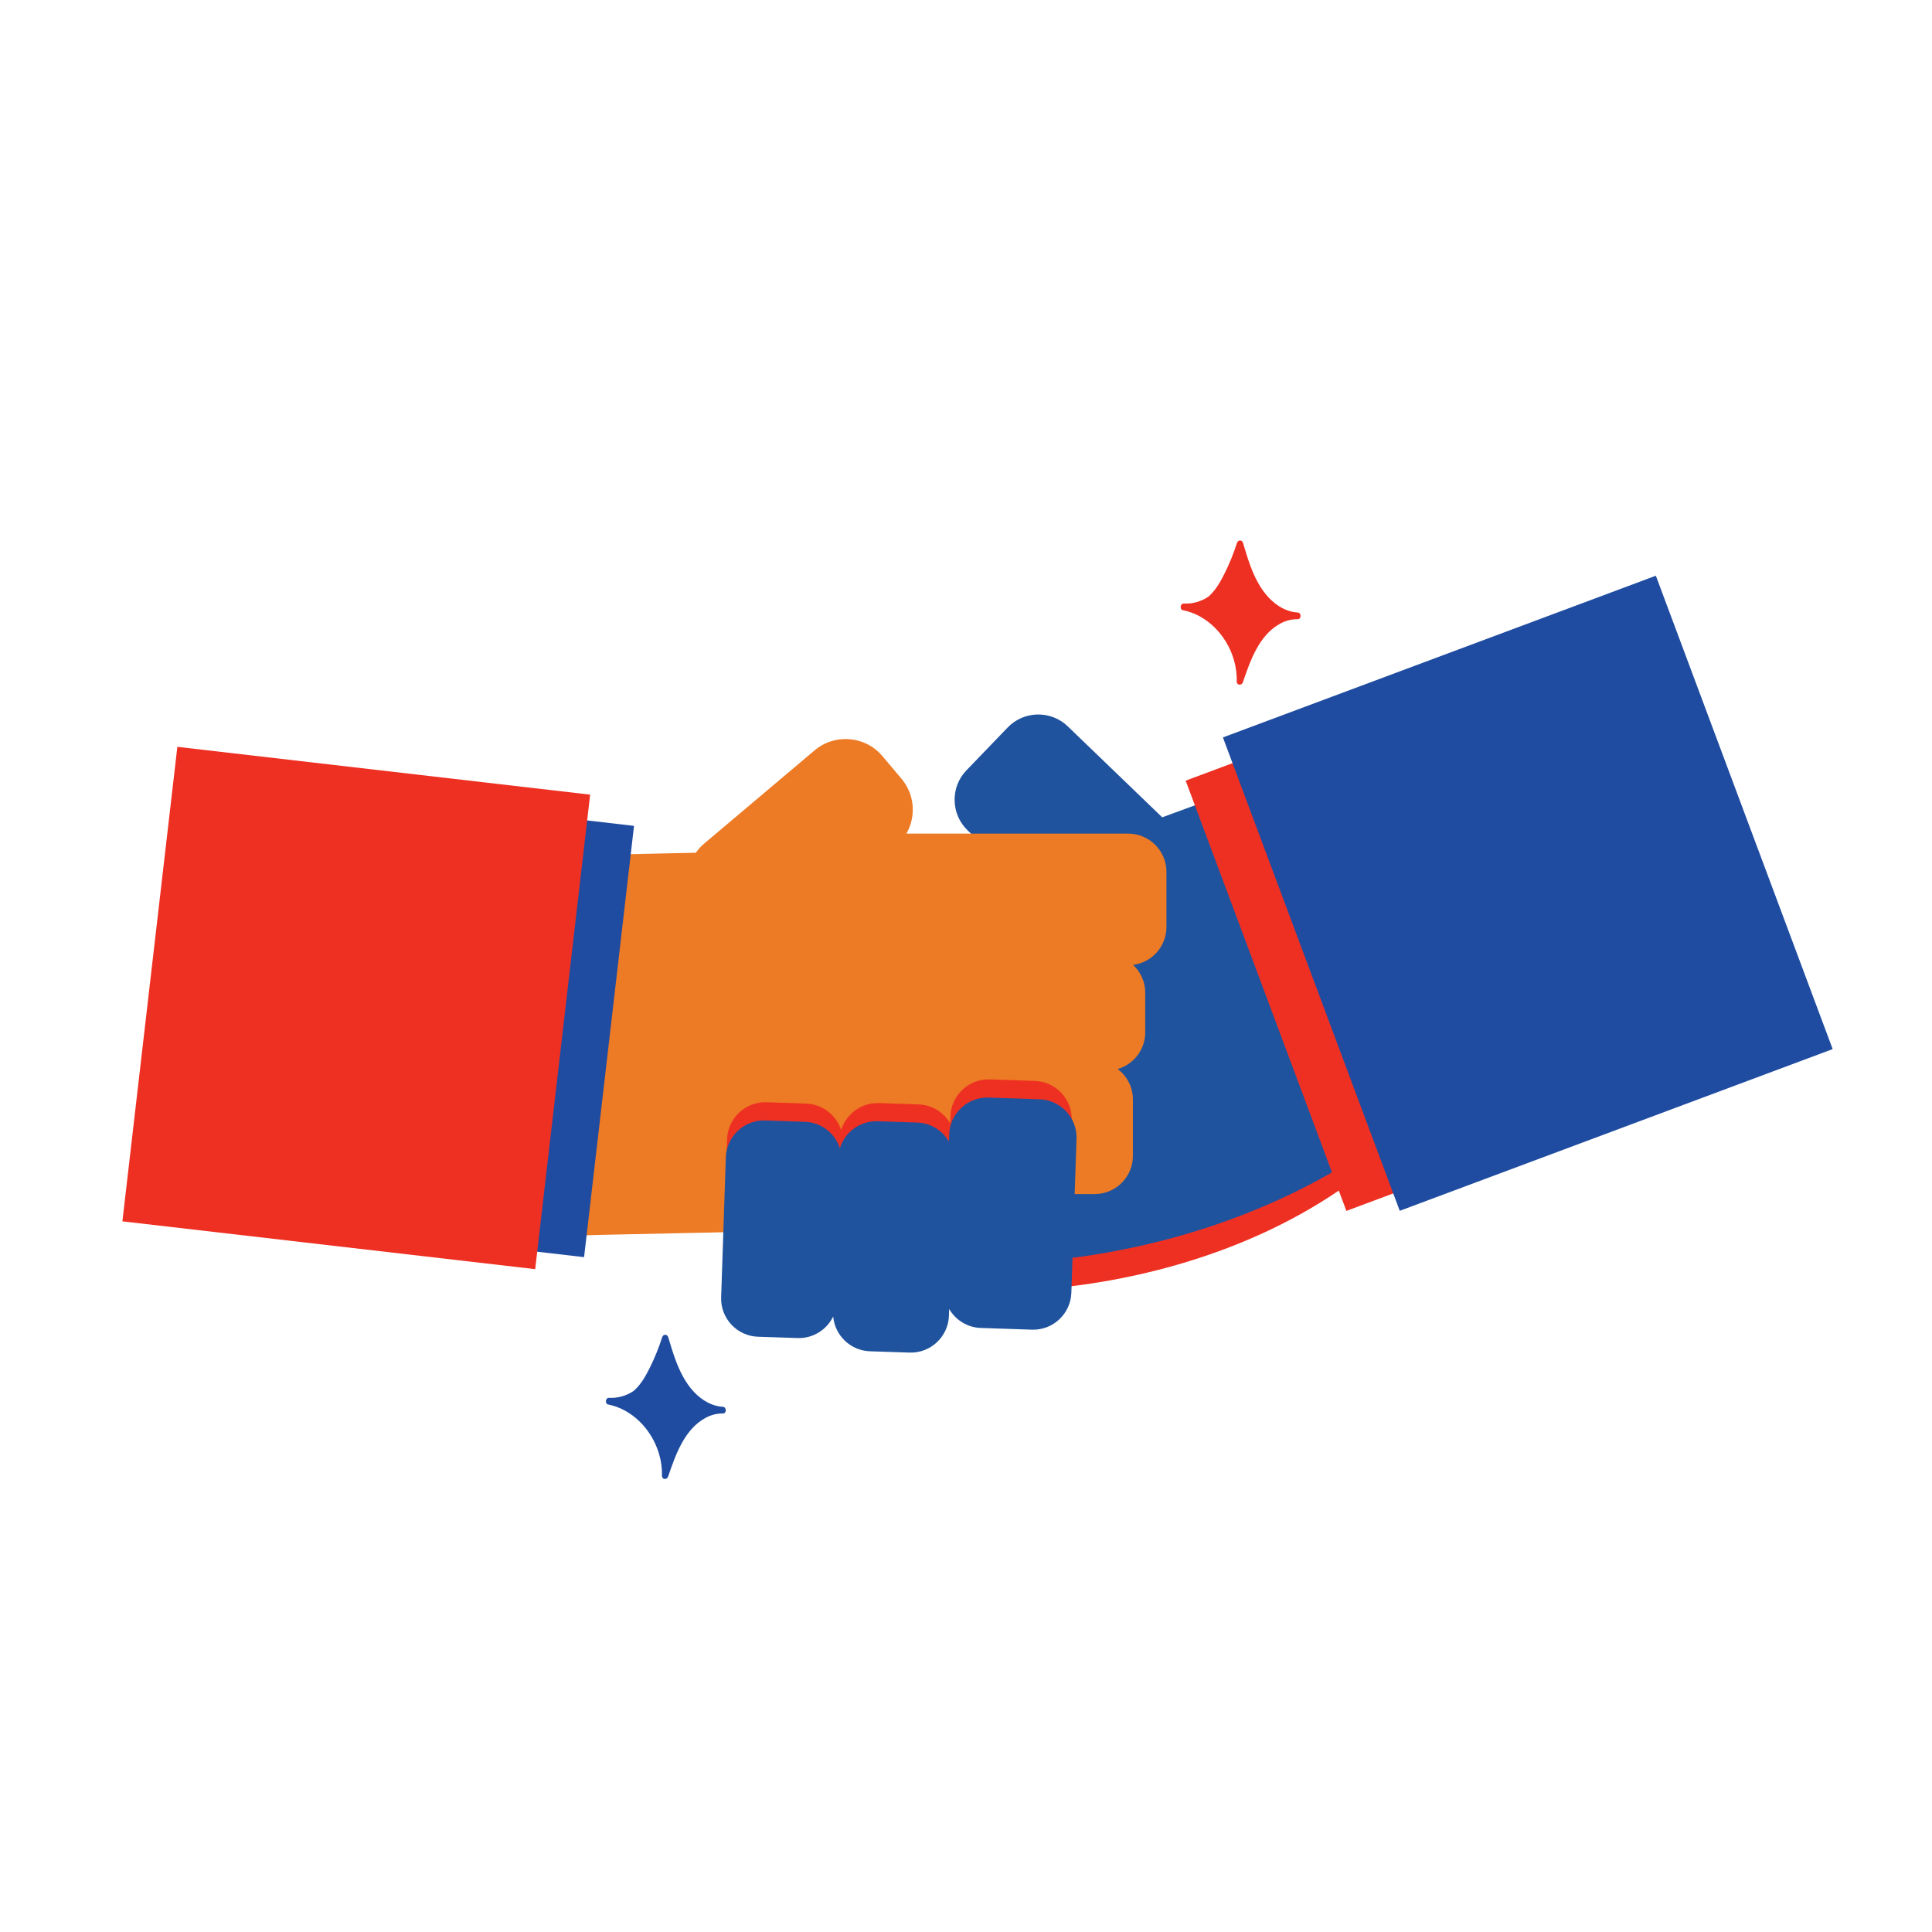 <?xml version="1.0" encoding="UTF-8"?> <!-- Generator: Adobe Illustrator 16.0.0, SVG Export Plug-In . SVG Version: 6.00 Build 0) --> <svg xmlns="http://www.w3.org/2000/svg" xmlns:xlink="http://www.w3.org/1999/xlink" id="Layer_1" x="0px" y="0px" width="100px" height="100px" viewBox="0 0 100 100" xml:space="preserve"> <g> <g id="XMLID_2111_"> <path id="XMLID_2112_" fill="#EE3023" d="M81.292,56.859l-11.903,4.701c-10.477,7.198-26.048,5.991-27.32,2.521l-2.144-5.847 c-1.272-3.47,0.526-7.351,3.996-8.623l30.601-11.22c3.471-1.272,7.35,0.526,8.623,3.997l2.142,5.847 C86.56,51.706,84.762,55.587,81.292,56.859z"></path> </g> <g id="XMLID_2109_"> <path id="XMLID_2110_" fill="#20539E" d="M85.286,46.88l-2.142-5.847c-1.273-3.47-5.152-5.269-8.623-3.997l-14.365,5.268 l-4.893-4.712c-0.869-0.836-2.265-0.81-3.102,0.059l-2.141,2.224c-0.836,0.869-0.809,2.265,0.06,3.101l2.273,2.189l-8.434,3.092 c-3.47,1.272-5.269,5.152-3.996,8.624l2.144,5.847c1.272,3.47,17.514,4.717,29.288-3.582l9.936-3.642 C84.762,54.23,86.56,50.35,85.286,46.88z"></path> </g> <g id="XMLID_2107_"> <path id="XMLID_2108_" fill="#20539E" d="M59.091,50.024H39.33c-1.085,0-1.972-0.887-1.972-1.972v-2.866 c0-1.085,0.887-1.972,1.972-1.972h19.761c1.085,0,1.972,0.887,1.972,1.972v2.866C61.063,49.137,60.176,50.024,59.091,50.024z"></path> </g> <g id="XMLID_2105_"> <path id="XMLID_2106_" fill="#20539E" d="M57.992,55.477H40.61c-1.084,0-1.972-0.888-1.972-1.972v-2.057 c0-1.084,0.888-1.972,1.972-1.972h17.382c1.086,0,1.973,0.887,1.973,1.972v2.057C59.965,54.589,59.078,55.477,57.992,55.477z"></path> </g> <g id="XMLID_2103_"> <path id="XMLID_2104_" fill="#20539E" d="M57.355,61.869H40.832c-1.084,0-1.972-0.888-1.972-1.973v-2.925 c0-1.084,0.888-1.972,1.972-1.972h16.524c1.084,0,1.973,0.888,1.973,1.972v2.925C59.328,60.981,58.439,61.869,57.355,61.869z"></path> </g> <g id="XMLID_2101_"> <path id="XMLID_2102_" fill="#ED7A24" d="M58.401,43.148H46.916c0.504-0.878,0.437-2.021-0.252-2.837l-0.996-1.181 c-0.881-1.042-2.455-1.176-3.498-0.296l-5.718,4.826c-0.169,0.144-0.314,0.305-0.435,0.478L23.821,44.4 c-3.551,0.078-6.393,3.044-6.317,6.596l0.146,6.752c0.077,3.55,3.044,6.393,6.595,6.316L45.838,63.6 c1.674-0.037,3.192-0.716,4.319-1.796h6.51c1.086,0,1.972-0.888,1.972-1.972v-2.926c0-0.641-0.31-1.214-0.787-1.573 c0.819-0.239,1.425-1,1.425-1.895v-2.056c0-0.567-0.242-1.08-0.628-1.439c0.969-0.123,1.726-0.955,1.726-1.956V45.12 C60.374,44.036,59.487,43.148,58.401,43.148z"></path> </g> <g id="XMLID_2099_"> <path id="XMLID_2100_" fill="#EE3023" d="M37.391,66.21l0.244-7.253c0.037-1.084,0.954-1.941,2.037-1.904l2.054,0.069 c1.084,0.036,1.942,0.953,1.905,2.037l-0.243,7.253c-0.036,1.084-0.953,1.941-2.037,1.905l-2.055-0.069 C38.212,68.211,37.355,67.295,37.391,66.21z"></path> </g> <g id="XMLID_2097_"> <path id="XMLID_2098_" fill="#EE3023" d="M43.185,66.964l0.268-7.965c0.036-1.085,0.954-1.94,2.037-1.904l2.055,0.068 c1.083,0.037,1.941,0.953,1.904,2.037l-0.267,7.965c-0.037,1.083-0.954,1.94-2.037,1.904l-2.054-0.068 C44.006,68.965,43.149,68.048,43.185,66.964z"></path> </g> <g id="XMLID_2095_"> <path id="XMLID_2096_" fill="#EE3023" d="M48.928,65.757l0.267-7.983c0.036-1.084,0.954-1.941,2.037-1.905l2.335,0.079 c1.083,0.036,1.94,0.952,1.904,2.037l-0.27,7.983c-0.035,1.084-0.951,1.941-2.036,1.905l-2.333-0.079 C49.748,67.758,48.89,66.841,48.928,65.757z"></path> </g> <g id="XMLID_2093_"> <path id="XMLID_2094_" fill="#20539E" d="M53.815,56.899l-2.648-0.089c-1.084-0.036-2.001,0.82-2.037,1.905l-0.013,0.371 c-0.332-0.567-0.937-0.959-1.637-0.982l-2.055-0.069c-0.909-0.029-1.698,0.567-1.953,1.397c-0.248-0.77-0.959-1.341-1.811-1.368 l-2.055-0.07c-1.084-0.036-2,0.821-2.037,1.905l-0.243,7.253c-0.037,1.085,0.821,2.001,1.904,2.037l2.055,0.068 c0.801,0.028,1.511-0.434,1.841-1.114c0.085,0.977,0.895,1.765,1.898,1.799l2.055,0.068c1.084,0.037,2.001-0.82,2.038-1.904 l0.01-0.353c0.332,0.566,0.938,0.959,1.638,0.982l2.651,0.089c1.084,0.036,2-0.821,2.037-1.905l0.268-7.983 C55.758,57.854,54.9,56.936,53.815,56.899z"></path> </g> <g id="XMLID_2091_"> <rect id="XMLID_2092_" x="11.416" y="43.931" transform="matrix(0.115 -0.993 0.993 0.115 -32.49 69.294)" fill="#1F4CA0" width="22.48" height="17.911"></rect> </g> <g id="XMLID_2089_"> <rect id="XMLID_2090_" x="6.097" y="41.427" transform="matrix(0.115 -0.993 0.993 0.115 -35.503 64.507)" fill="#EE3023" width="24.734" height="21.517"></rect> </g> <g id="XMLID_2087_"> <rect id="XMLID_2088_" x="62.466" y="38.767" transform="matrix(-0.35 -0.937 0.937 -0.35 55.227 134.776)" fill="#EE3023" width="23.768" height="18.938"></rect> </g> <g id="XMLID_2085_"> <rect id="XMLID_2086_" x="65.946" y="34.289" transform="matrix(-0.35 -0.937 0.937 -0.35 63.403 136.464)" fill="#1F4CA0" width="26.15" height="23.915"></rect> </g> <g id="XMLID_2082_"> <path id="XMLID_2083_" fill="#EE3023" d="M67.162,31.701c-0.564-0.027-1.078-0.337-1.48-0.755c-0.449-0.47-0.751-1.08-0.979-1.705 c-0.137-0.375-0.252-0.757-0.364-1.141c-0.053-0.168-0.26-0.164-0.313,0c-0.175,0.548-0.389,1.079-0.645,1.588 c-0.212,0.423-0.448,0.846-0.794,1.158c-0.014,0.012-0.027,0.025-0.042,0.038c-0.38,0.254-0.825,0.38-1.275,0.355 c-0.179-0.01-0.224,0.31-0.043,0.345c1.23,0.238,2.263,1.283,2.637,2.566c0.107,0.363,0.157,0.739,0.15,1.121 c-0.006,0.207,0.257,0.224,0.316,0.046c0.397-1.167,0.859-2.469,1.957-3.051c0.272-0.145,0.572-0.221,0.874-0.215 C67.372,32.055,67.369,31.71,67.162,31.701z"></path> </g> <g id="XMLID_2080_"> <path id="XMLID_2081_" fill="#1F4CA0" d="M37.411,72.814c-0.564-0.027-1.079-0.337-1.479-0.755 c-0.451-0.471-0.75-1.08-0.979-1.705c-0.137-0.375-0.251-0.758-0.366-1.142c-0.05-0.168-0.259-0.163-0.312,0 c-0.175,0.549-0.39,1.079-0.644,1.588c-0.212,0.424-0.447,0.847-0.793,1.157c-0.014,0.014-0.029,0.026-0.043,0.039 c-0.378,0.254-0.825,0.381-1.275,0.355c-0.179-0.01-0.224,0.31-0.042,0.345c1.23,0.239,2.262,1.283,2.637,2.566 c0.107,0.364,0.158,0.74,0.149,1.12c-0.004,0.209,0.257,0.224,0.317,0.047c0.398-1.167,0.859-2.469,1.958-3.051 c0.272-0.144,0.57-0.221,0.873-0.216C37.62,73.169,37.617,72.825,37.411,72.814z"></path> </g> </g> </svg> 